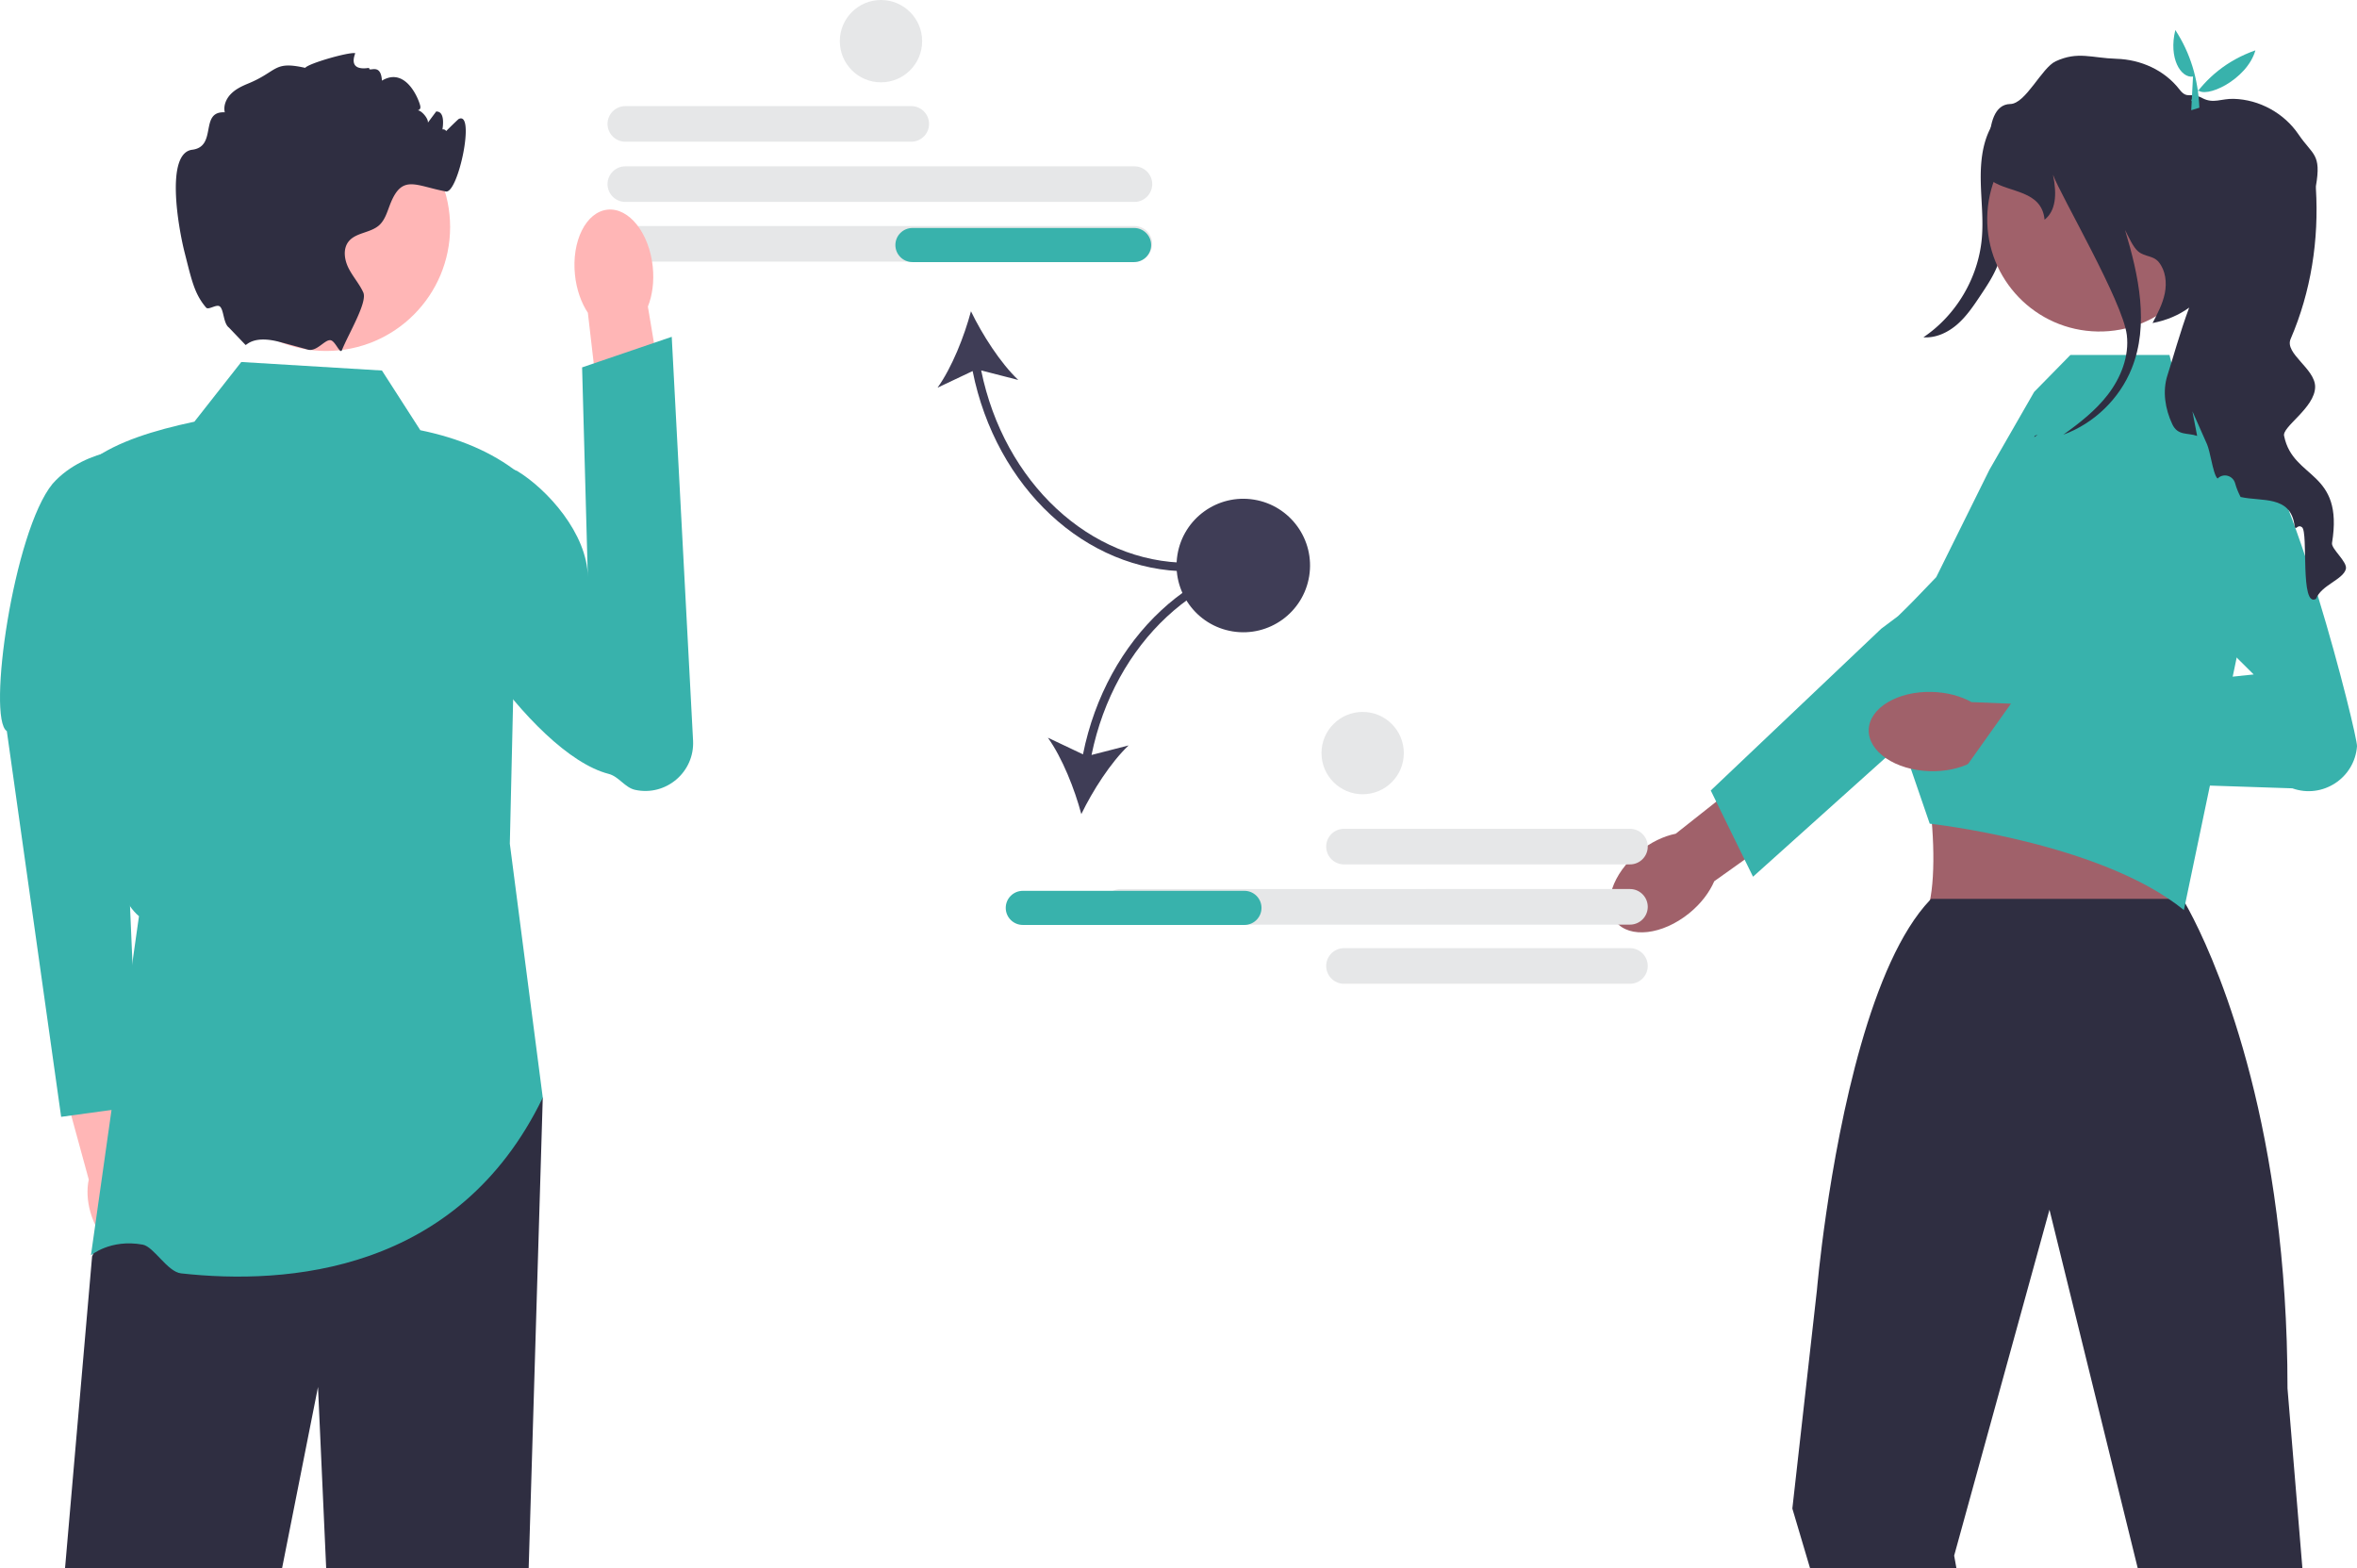 <svg xmlns="http://www.w3.org/2000/svg" width="552.941" height="367.92"><path d="M213.78 33.24h-67.085c-2.301 0-4.174-1.873-4.174-4.175s1.873-4.174 4.174-4.174h67.085c2.301 0 4.174 1.873 4.174 4.174s-1.873 4.174-4.174 4.174ZM266.133 47.366H146.695c-2.301 0-4.174-1.872-4.174-4.174s1.873-4.173 4.174-4.173h119.438c2.302 0 4.174 1.872 4.174 4.173s-1.872 4.174-4.174 4.174ZM266.133 61.366H146.695c-2.301 0-4.174-1.872-4.174-4.174s1.873-4.173 4.174-4.173h119.438c2.302 0 4.174 1.872 4.174 4.173s-1.872 4.174-4.174 4.174Z" fill="#e6e7e8"/><path d="M278.785 134.019v-2c-23.085 0-43.245-18.858-48.605-45.126l8.699 2.238c-4.207-3.986-8.458-10.659-11.094-16.112-1.557 5.854-4.466 13.211-7.842 17.922l8.23-3.899c5.473 27.329 26.499 46.977 50.612 46.977Z" fill="#3f3d56"/><path d="M270.053 57.48c0 2.206-1.795 4-4 4h-52c-2.206 0-4-1.794-4-4s1.794-4 4-4h52c2.205 0 4 1.794 4 4Z" fill="#38b2ac"/><path d="M35.904 280.297c-.792-2.756-2.147-5.107-3.761-6.784l-5.864-26.73-12.781 3.13 7.324 26.779c-.481 2.265-.385 4.97.407 7.726 1.808 6.297 6.56 10.48 10.612 9.342 4.052-1.138 5.871-7.166 4.063-13.463Z" fill="#ffb6b6"/><path d="M34.136 104.956s-13.805-.476-21.805 8.524C3.165 124.676-3.1 168.547 1.603 171.5l12.743 90.486 18.17-2.497-4.663-108.57 6.283-45.964Z" fill="#38b2ac"/><path fill="#2f2e41" d="m127.33 257.48-3.307 110.437h-47.5l-1.92-42.57-8.44 42.57h-50.91l6.35-73.18 6.56-15.39 4.44-10.43 94.728-11.437z"/><path d="m89.603 86.917-33-2-11 14c-9.5 2.034-18.08 4.66-24 9 1.416 41.926-1.694 96.442 11 107L21.331 294.48s4.546-3.895 12.14-2.52c2.623.475 5.79 6.385 9.013 6.743 24.77 2.752 64.938-.078 84.847-41.223l-7.728-59.563 2-87c-6.252-4.942-14.025-8.154-23-10l-9-14Z" fill="#38b2ac"/><path d="M153.134 62.578c.358 3.467-.097 6.728-1.144 9.342l5.497 32.812-15.69 2.159-3.887-33.517c-1.559-2.345-2.67-5.444-3.028-8.91-.818-7.92 2.604-14.763 7.645-15.284s9.789 5.478 10.607 13.398Z" fill="#ffb6b6"/><path d="M100.97 113.424c-1.642 2.424-1.185 5.148-1.577 8.422-1.665 13.896 24.965 54.96 43.39 59.688 2.418.62 3.796 3.228 6.236 3.753 7.23 1.554 13.961-4.185 13.57-11.57l-5.004-94.707-21.027 7.172 1.345 49.17c-.134-10.186-9.487-20.558-16.572-24.872 0 0-14.351-5.922-20.36 2.944Z" fill="#38b2ac"/><circle cx="76.528" cy="53.262" r="29.068" fill="#ffb6b6"/><path d="M103.603 31.917c-.25.06 3.827-3.913 4-4 4-2-.11 17.55-3 17-7.11-1.35-10.18-4.03-12.94 2.66-.77 1.86-1.25 3.96-2.75 5.29-2.06 1.81-5.48 1.66-7.16 3.82-1.35 1.74-.96 4.3.04 6.26 1 1.97 2.52 3.64 3.43 5.65 1.02 2.26-3.33 9.45-4.99 13.49v.01l-.01.024c-.44 1.06-1.489-1.993-2.595-2.298-1.325-.364-3.276 2.762-5.385 2.194-.01 0-.02-.01-.03-.01-2.01-.56-4.25-1.16-6.47-1.76h-.01c-6.25-1.7-7.83.74-8.13.67l-3.88-4.06c-1.331-.97-1.18-4.1-2.12-4.94-.768-.687-2.682.901-3.246.24-2.766-3.24-3.403-6.48-5.034-12.88-1.49-5.85-4.58-23.36 1.77-24.15 5.99-.75 1.61-9.09 7.64-8.78-.36-1.52.31-3.15 1.4-4.27 1.08-1.13 2.52-1.83 3.97-2.43 7.15-2.92 5.96-5.43 13.5-3.73.75-1.05 10.368-3.787 11.728-3.437.1.02-2.098 4.287 3.272 3.437-.2 1.23 2.728-1.437 3 3 5.728-3.437 8.81 4.79 9 6 .25 1.51-2.03.74-.51.97.9.14 2.44 1.97 2.29 2.88.65-.88 1.3-1.75 1.96-2.63.12.01.23.03.35.05 3.04.58-.445 10.518-.32 7.42.23-5.69 4.26-2.36 1.23-1.69ZM474.37 25.958a1184.401 1184.401 0 0 1-3.52 26.443c-.517 3.575-1.064 7.195-2.502 10.508-.981 2.261-2.356 4.326-3.724 6.378-1.615 2.424-3.258 4.879-5.452 6.795s-5.045 3.261-7.95 3.036c7.707-5.187 12.886-13.961 13.704-23.215.385-4.35-.143-8.722-.244-13.088-.101-4.365.264-8.883 2.278-12.757s5.993-6.976 10.358-6.866l-2.948 2.766Z" fill="#2f2e41"/><path d="M396.268 214.23c-6.27 5.086-13.977 5.974-17.214 1.984s-.777-11.348 5.494-16.434c2.745-2.226 5.765-3.647 8.565-4.208l26.84-21.216 9.688 12.807-27.488 19.556c-1.126 2.624-3.14 5.285-5.885 7.512Z" fill="#a0616a"/><path d="m401.338 185.428 39.993-37.948 4-3s22.957-22.367 28.902-22.879a11.348 11.348 0 0 1 7.157 1.79c3.427 2.222 5.201 5.88 5.201 9.566a11.3 11.3 0 0 1-3.78 8.455l-36.614 32.87-15.576 13.981-19.37 17.394-1.97-4.01-6.66-13.593-1.283-2.626Z" fill="#38b2ac"/><path d="m486.853 159.746-40.043 12.265c6.704 1.888 9.51 42.74 3.272 44.008 0 0 66.364 4.72 62.743 0-4.414-5.754 1.506-43.991 4.329-44.008l-30.301-12.265Z" fill="#a0616a"/><path d="m540.136 367.92-3.5-42.24c0-15.11-.98-28.76-2.55-40.93-6.29-48.85-22.06-73.89-22.06-73.89h-59c-.08.09-.16.16-.24.25l-.01.01c-13.92 14.63-21.16 51.42-24.38 73.63-1.53 10.57-2.15 17.84-2.15 17.84l-5.77 51.28 4.17 14.05h34.33l-.54-3.01 22.09-80.16.27-.98.24.98 20.48 83.17h38.62Z" fill="#2f2e41"/><path d="m454.235 135.38 12.468-25.168 10.505-18.284 8.495-8.657h23.249l2.164 8.657 12.986 7.214 4.593 36.073-16.364 78.265c-19.48-15.872-59.628-20.268-59.628-20.268l-6.506-18.93-4.3-22.806-.519-2.727 12.857-13.37Z" fill="#38b2ac"/><path d="M452.74 180.905c-8.07-.229-14.495-4.578-14.35-9.713.146-5.136 6.807-9.114 14.877-8.885 3.533.1 6.75.99 9.24 2.39l34.184 1.4-.999 16.027-33.593-3.08c-2.564 1.256-5.827 1.962-9.36 1.861Z" fill="#a0616a"/><path d="m496.457 126.198 32.246 32.014-56.168 5.752-13.053 18.36 78.288 2.596c7.064 2.516 14.588-2.366 15.17-9.842.195-2.524-15.888-66.572-25.625-72.518-11.412-6.969-30.858 23.638-30.858 23.638l6.369-10.603-6.37 10.603Z" fill="#38b2ac"/><circle cx="492.526" cy="51.433" r="26.333" transform="rotate(-89.076 492.526 51.433)" fill="#a0616a"/><path d="M550.33 133.48c-.66 2.5-5.8 3.79-7 7-3.82 2.18-1.75-15.63-3.29-16.8-1.19-.89-1.51 1.26-1.78-.59-1.02-6.94-7.69-5.39-12.63-6.51-.56-1.09-.99-2.15-1.27-3.18-.5-1.86-2.78-2.51-4.13-1.14-.61-.54-1.05-2.45-1.48-4.36-.31-1.39-.62-2.78-.98-3.66l-3.44-7.76 1.11 5.78c-2.25-.81-4.52.03-5.83-2.75-1.68-3.57-2.35-7.75-1.13-11.5 1.11-3.4 2.98-10.21 5.09-15.85-2.39 1.73-5.26 2.99-8.59 3.62 1.18-2.24 2.38-4.52 2.88-7.01.49-2.49.19-5.26-1.39-7.24-1.3-1.63-3.22-1.22-4.84-2.53-1.26-1.02-2.35-3.63-3.11-5.06 3.24 10.77 5.69 22.21 1.57 32.49-2.85 7.12-8.85 12.91-16.05 15.54 3.83-2.74 7.57-5.66 10.44-9.38 3.07-3.99 5.07-9.03 4.46-14.03-.96-7.85-15.52-32.68-17.31-37.56.98 4.77.6 8.49-1.98 10.54-.67-6.92-8.21-6.29-12.32-9.06 0 0-3.18-17.97 4.28-18.08 3.6-.05 7.37-8.51 10.64-10.02 5.22-2.41 8.42-.77 14.21-.59 5.78.17 11.33 2.66 14.86 7.23 1.85 2.39 2.53.49 5.31 1.98 2.64 1.41 4.42.1 7.41.19 5.99.16 11.8 3.36 15.16 8.31 3.36 4.96 5.43 4.5 4.1 12.17-.02.09-.02.27 0 .54.73 12.08-1.14 24.19-5.93 35.31-1.48 3.42 5.76 6.95 5.75 11.22-.01 4.96-8 9.48-7.26 11.6 2.12 10.21 14.03 7.94 11.22 25.03-.23 1.39 3.69 4.44 3.25 6.11ZM477.378 102.21c.22-.07.44-.15.66-.24l-.83.59.17-.35Z" fill="#2f2e41"/><path d="M514.47 17.96c-2.864.426-5.774-4.327-4.148-10.917 3.545 5.42 5.356 11.52 5.641 18.222l-1.91.592.417-7.897Z" fill="#38b2ac"/><path d="M529.106 11.808c-1.955 6.927-11.882 11.563-13.636 9.152l-.2 4.13-1.227-1.578c3.56-5.294 8.413-9.356 15.063-11.704Z" fill="#38b2ac"/><g fill="#e6e7e8"><path d="M311.12 198.594a4.179 4.179 0 0 1 4.175-4.174h67.085c2.301 0 4.174 1.872 4.174 4.174s-1.873 4.174-4.174 4.174h-67.085a4.179 4.179 0 0 1-4.174-4.174ZM311.12 226.594a4.179 4.179 0 0 1 4.175-4.174h67.085c2.301 0 4.174 1.872 4.174 4.174s-1.873 4.174-4.174 4.174h-67.085a4.179 4.179 0 0 1-4.174-4.174ZM262.941 216.895c-2.301 0-4.173-1.873-4.173-4.174s1.872-4.174 4.173-4.174H382.38c2.301 0 4.174 1.873 4.174 4.174s-1.873 4.174-4.174 4.174H262.94Z"/></g><path d="m254.062 176.947-8.23-3.899c3.376 4.711 6.284 12.069 7.841 17.923 2.637-5.453 6.887-12.126 11.094-16.112l-8.698 2.238c5.36-26.268 25.52-45.126 48.604-45.126v-2c-24.113 0-45.139 19.648-50.611 46.976Z" fill="#3f3d56"/><path d="M291.941 216.97h-52c-2.205 0-4-1.793-4-4s1.795-4 4-4h52c2.206 0 4 1.795 4 4s-1.794 4-4 4Z" fill="#38b2ac"/><circle cx="291.673" cy="132.657" r="15.657" transform="rotate(-80.783 291.673 132.657)" fill="#3f3d56"/><circle cx="206.673" cy="9.657" r="9.657" fill="#e6e7e8"/><circle cx="319.673" cy="176.657" r="9.657" fill="#e6e7e8"/></svg>
